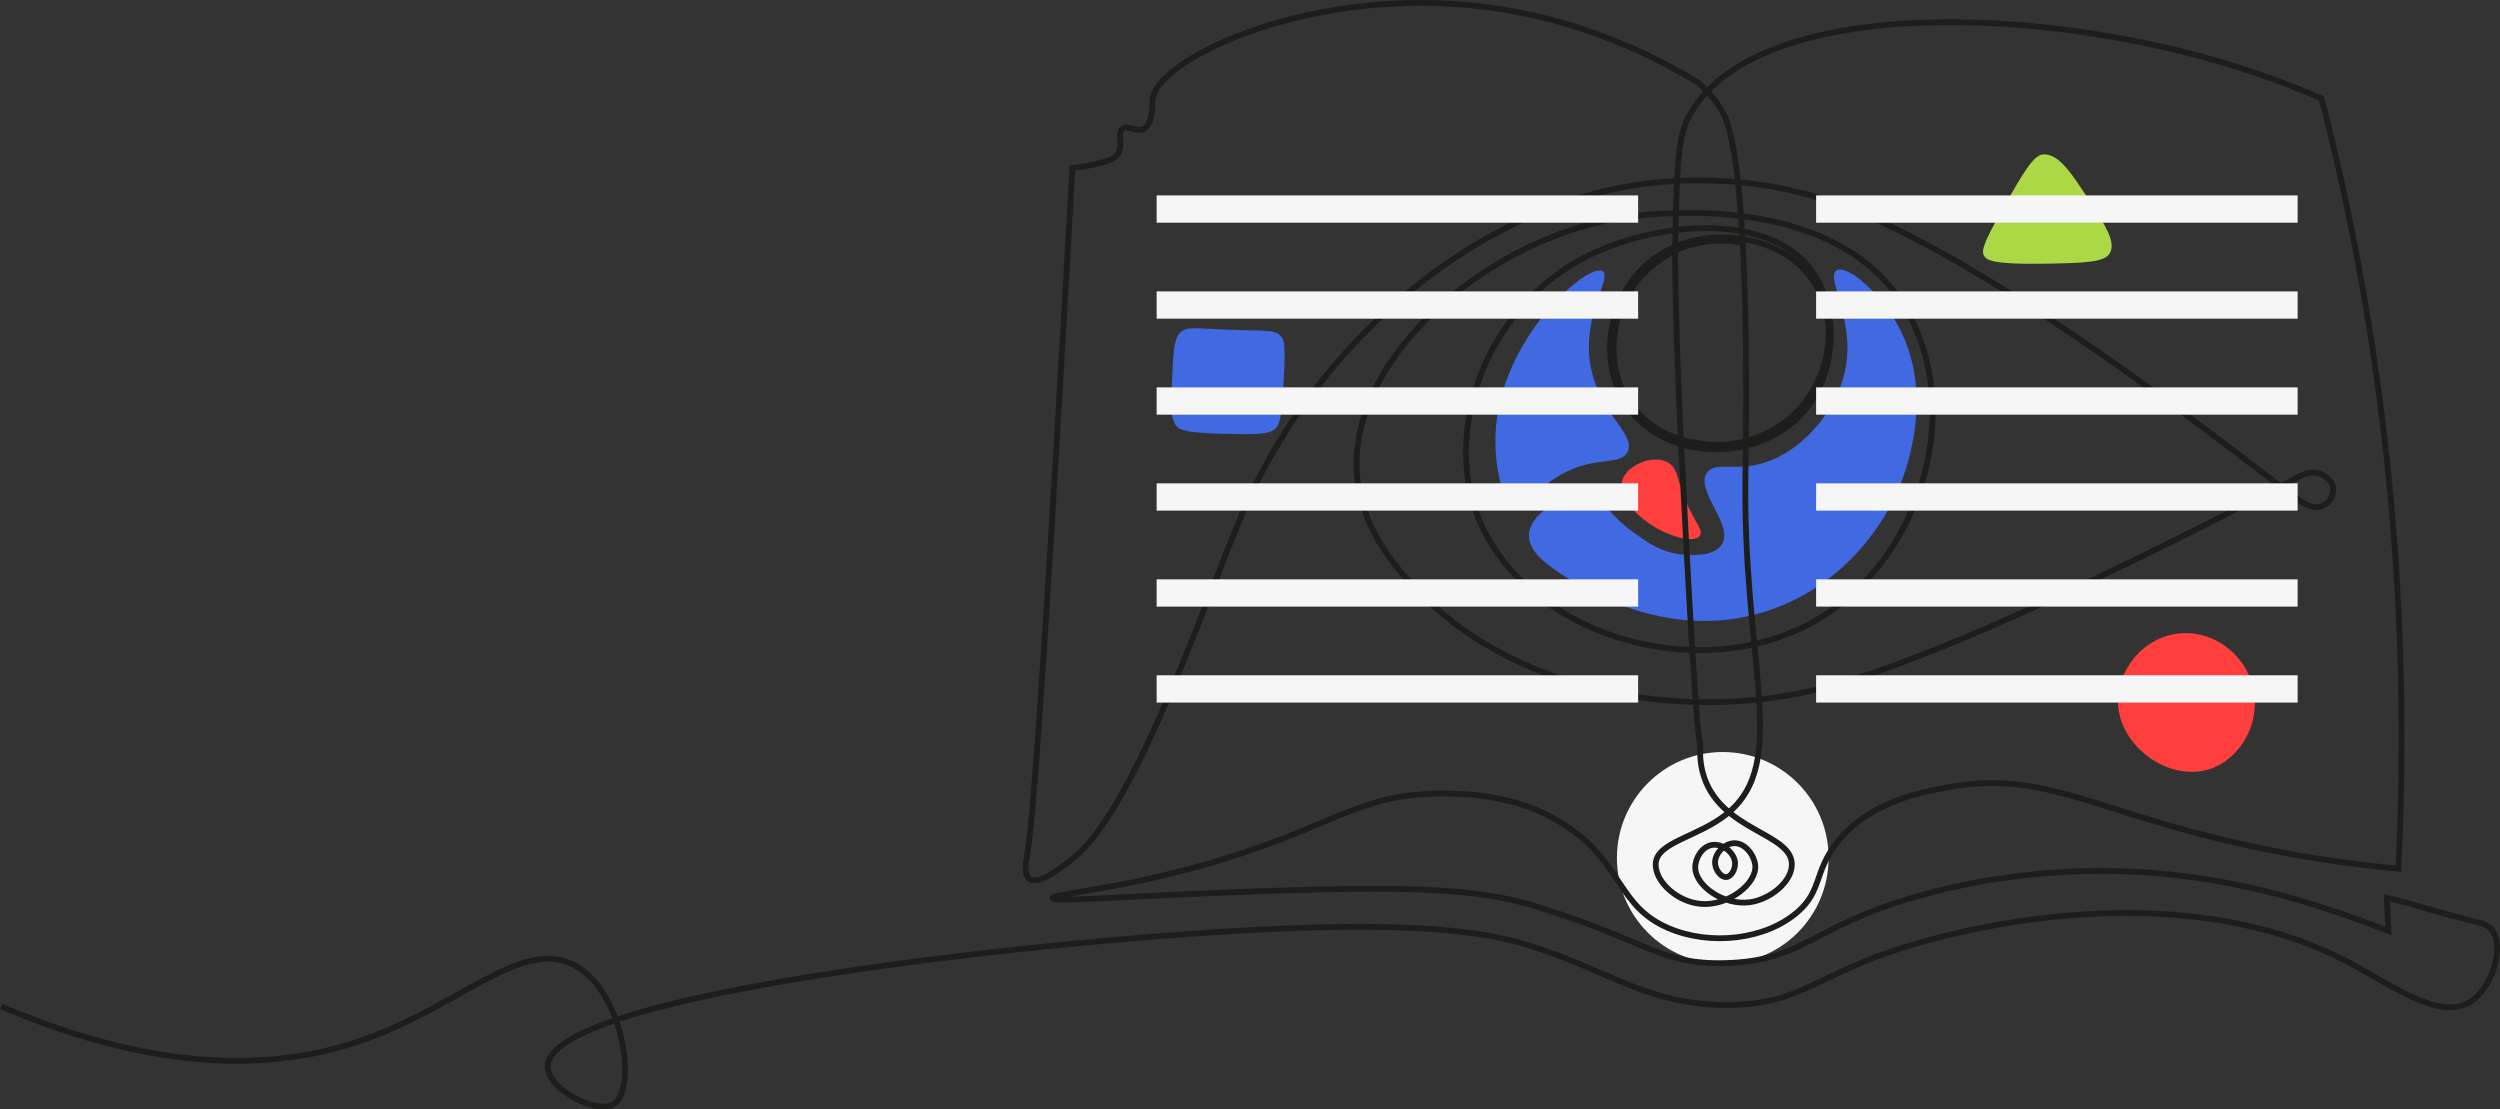 <?xml version="1.0" encoding="UTF-8"?>
<svg xmlns="http://www.w3.org/2000/svg" viewBox="0 0 864.44 383.61">
  <rect x="0" y="0" width="864.44" height="383.61" fill="#333333" stroke="none"/>
  <defs>
    <style>
      .cls-1 {
        mix-blend-mode: multiply;
      }

      .cls-1, .cls-2, .cls-3, .cls-4, .cls-5 {
        stroke-width: 0px;
      }

      .cls-1, .cls-4 {
        fill: #f6f6f6;
      }

      .cls-6 {
        fill: none;
        stroke: #1d1d1b;
        stroke-miterlimit: 10;
        stroke-width: 2px;
      }

      .cls-2 {
        fill: #4169e1;
      }

      .cls-3 {
        fill: #ff3e3e;
      }

      .cls-7 {
        isolation: isolate;
      }

      .cls-5 {
        fill: #acd846;
      }
    </style>
  </defs>
  <g class="cls-7">
    <g id="_Слой_2" data-name="Слой 2">
      <g id="_Слой_8" data-name="Слой 8">
        <g>
          <circle class="cls-4" cx="595.69" cy="296.63" r="36.6"/>
          <path class="cls-2" d="M562.75,156.29c-2.53,5-11.27,1.12-23.11,7.85-9.45,5.38-11.26,12.06-15.15,11.24-5.28-1.12-7.8-14.7-7.37-25.31,1.33-32.92,31.91-59.41,37.04-56.3,3.72,2.26-9.4,17.98-2.96,37.63,4.39,13.38,14.35,19.36,11.56,24.89Z"/>
          <path class="cls-3" d="M587.73,185.3c-2.02,2.64-10.09.16-15.18-2.8-4.93-2.87-13.49-9.92-11.58-16.41,1.24-4.23,6.31-6.11,7.02-6.37.69-.25,5.58-1.99,9.14.46,2.29,1.58,2.75,4.02,3.69,7.2,3.63,12.21,8.68,15.6,6.91,17.92Z"/>
          <path class="cls-2" d="M657.27,167.13c-1.58,4.23-12.08,29.79-40.3,41.9-36.18,15.52-68.79-5.21-75.44-9.43-5.46-3.47-13.29-8.58-12.86-14.86.52-7.66,13.18-14.97,21.93-12.59,5.25,1.43,4.81,5.18,14.52,12.15,4.74,3.4,9.33,6.62,15.84,7.35,2.05.23,11.42,1.29,14.39-3.35,4.29-6.71-9.21-18.53-5.19-24.74,2.5-3.85,8.75-.94,17.58-2.95,14.49-3.29,26.14-17.5,29.68-30.09,5.27-18.77-6.57-34.59-2.37-37.04,3.56-2.07,15.14,7.52,21.63,19.85,12.08,22.97,2.67,48.22.59,53.81Z"/>
          <path class="cls-2" d="M443.97,129.65c-.55,11.03-.87,16.58-2.96,18.57-2.25,2.13-7.74,2.03-18.65,1.76-12.71-.32-14.37-1.42-15.39-2.49-2.23-2.32-2.08-7.06-1.69-16.43.4-9.44.64-14.21,3.05-16.28,2.2-1.89,4.14-1.25,15.86-.8,13.89.53,16.66-.16,18.83,2.39.89,1.04,1.49,2.41.95,13.28Z"/>
          <path class="cls-3" d="M779.1,237.89c2.73,12.03-4.37,24.36-14.73,27.93-14.24,4.9-31.8-7.72-32.02-23.07-.15-10.66,8.07-21.86,20.22-23.6,12.37-1.78,23.85,6.95,26.53,18.74Z"/>
          <path class="cls-5" d="M722.67,69.73c5.43,8.41,8.97,13.9,6.89,17.76-1.77,3.29-8.95,3.47-23.25,3.7-17.61.28-19.5-1.36-20.26-2.73-.92-1.66-.59-3.8,6.22-15.83,7.13-12.6,10.76-18.91,14.06-19.23,5.49-.53,10.16,6.76,16.34,16.34Z"/>
          <path class="cls-6" d="M603.64,84.18c-3.56-.81-12.01-2.22-21.56,1.33-2.01.75-16.6,6.47-22.11,22.56-.77,2.26-5.74,17.6,3.56,31.22,11.35,16.63,32.93,14.53,34.67,14.33,2.32-.26,17.15-2.21,26.67-15.44,7.49-10.41,10.94-26.77,2.67-40.11-10.16-16.39-30.49-16.09-33.44-16-4.17.13-17.1,1.2-26.89,11.56-11.08,11.72-14.25,31.27-5.33,45.63,11.54,18.59,39.89,20.92,56.89,7.7,16.47-12.8,17.59-37.52,8.89-51.56-13.94-22.48-54.21-19.24-79.11-6.67-32.54,16.43-48.12,55.09-39.11,85.33,13.2,44.31,77.64,65.28,120,39.56,34.25-20.8,49.11-69.18,31.11-104-20.66-39.96-76.63-36.9-93.84-35.12-1.89.2-3.27.36-3.94.45-46.72,6.38-95.86,47.51-93.63,88,1.19,21.55,16.59,36.8,23.4,43.56,32.52,32.22,88.58,43.74,137.19,31.55,51.17-12.83,152.03-66.47,165.33-73.33,1-.51,3.92-1.97,6.88-1.03,1.97.62,4.72,2.54,4.83,5.63.1,2.77-1.99,5.11-4.14,5.81-2.85.93-5.88-1-7.27-1.96-12.58-8.62-104.4-83.43-161.19-103.11-34.04-11.79-64.51-6.91-72.54-5.42-56.05,10.39-106.06,56.42-129.54,107.2-12.47,26.96-37.85,105.7-60.44,124.44-2.99,2.48-12.12,10.06-15.6,7.64-2.35-1.63-1.13-7.1-.88-8.36,2.46-12.39,8.1-101.9,15.63-237.51,1.82-.15,4.45-.46,7.56-1.22,4.51-1.1,6.76-1.65,8-3.33,2.39-3.24-.36-7.38,1.78-9,1.89-1.43,4.68,1.31,7.22.11,3.33-1.57,3.05-8.42,3.11-9.89.59-13.53,51.04-38.42,109.48-32.96,16.92,1.58,46.13,6.78,79.03,26.67,0,0,0,0,0,0,0,0,5.39,4.21,8.92,10.87,9.96,18.77,7.67,121.87,7.67,121.87-1.5,67.63,15.85,102.35-6.52,120.3-10.09,8.09-24.42,9.69-24.56,17.34-.12,6.12,7.44,12.96,15.47,13.71,9.7.9,19.69-7.11,18.95-13.42-.4-3.44-3.45-7.64-7.26-7.55-3.54.08-7,3.84-6.6,7.25.25,2.15,2.09,4.64,3.93,4.45,1.78-.18,3.05-2.81,2.96-4.87-.15-3.47-4.24-6.8-7.92-6.23-3.56.56-5.91,4.64-5.85,7.84.11,6.42,9.98,13.2,18.9,11.97,7.11-.98,14.71-7.19,14.5-13.3-.37-10.55-23.87-11.44-30.22-29.63-1.75-5.02-1.53-9.14-1.4-12.44.08-2.06-.69,17.52-6.75-104.68-.32-6.37-1.24-25.23-1.79-49.4-.24-10.73-.23-13.94-.19-15.99.49-25.74.74-38.61,4.53-45.88,22.04-42.2,123.68-39.88,195.59-15.62,10.07,3.4,18.16,6.75,23.42,9.06,1.7,6.6,3.33,13.26,4.89,20,19.94,85.96,25.38,168.83,21.67,246.28-25.77-2.41-46.11-6.56-59.38-9.71-47.62-11.31-64.43-24.11-95.63-18.55-9.8,1.74-28.17,5.01-39.33,19.46-7.6,9.85-5.06,16.38-13.24,23.61-11.14,9.84-30.35,11.96-44.83,5.74-17.48-7.5-15.76-21.83-34.37-34.68-15.81-10.92-32.87-11.78-43.26-11.85-30.41-.21-38.58,12.26-83.77,24.89-30.46,8.51-51.73,9.83-51.56,11.26.23,1.82,33.28-1.55,91.48-2.96,39.22-.95,58.84.65,75.25,5.69,40.6,12.47,43.51,20.98,68.52,19.63,25.94-1.4,28.81-14.3,70.14-24.7,23.01-5.78,42.24-6.8,53.04-7.01,41.57-.8,73.76,10.13,89.88,15.67,5.68,1.95,10.36,3.76,13.62,5.07-.2-3.85-.4-7.7-.59-11.56l7.41,1.93c8.62,2.58,15.7,4.48,20.75,5.78,4.95,1.27,6.68,1.64,8.07,3.32,4.7,5.71.36,20.43-7.59,25.15-10.6,6.29-26.71-5.74-40.8-13.28-62.64-33.54-142.7-9.35-153.25-6.17-32.02,9.67-36.91,20.52-63.1,20.4-26.05-.11-39.24-10.91-64.53-19.45-13.57-4.58-34.99-9.99-100.21-6.44-77.16,4.2-242.97,22.42-242.64,47.24.11,7.9,17.03,16.65,22.9,12.88,8.04-5.15,3.38-38.82-13.6-47.96-18.33-9.86-40.05,14.77-75.15,26.48-26.78,8.94-66.31,12.01-123.13-12.25"/>
          <g>
            <rect class="cls-1" x="399.94" y="67.57" width="166.49" height="9.43"/>
            <rect class="cls-1" x="399.94" y="100.76" width="166.49" height="9.43"/>
            <rect class="cls-1" x="399.94" y="133.95" width="166.49" height="9.43"/>
            <rect class="cls-1" x="399.94" y="167.13" width="166.49" height="9.43"/>
            <rect class="cls-1" x="399.94" y="200.32" width="166.49" height="9.43"/>
            <rect class="cls-1" x="399.94" y="233.5" width="166.49" height="9.43"/>
            <rect class="cls-1" x="627.97" y="67.57" width="166.49" height="9.43"/>
            <rect class="cls-1" x="627.97" y="100.76" width="166.49" height="9.43"/>
            <rect class="cls-1" x="627.97" y="133.95" width="166.49" height="9.43"/>
            <rect class="cls-1" x="627.97" y="167.13" width="166.49" height="9.43"/>
            <rect class="cls-1" x="627.97" y="200.32" width="166.49" height="9.43"/>
            <rect class="cls-1" x="627.97" y="233.5" width="166.49" height="9.43"/>
          </g>
        </g>
      </g>
    </g>
  </g>
</svg>